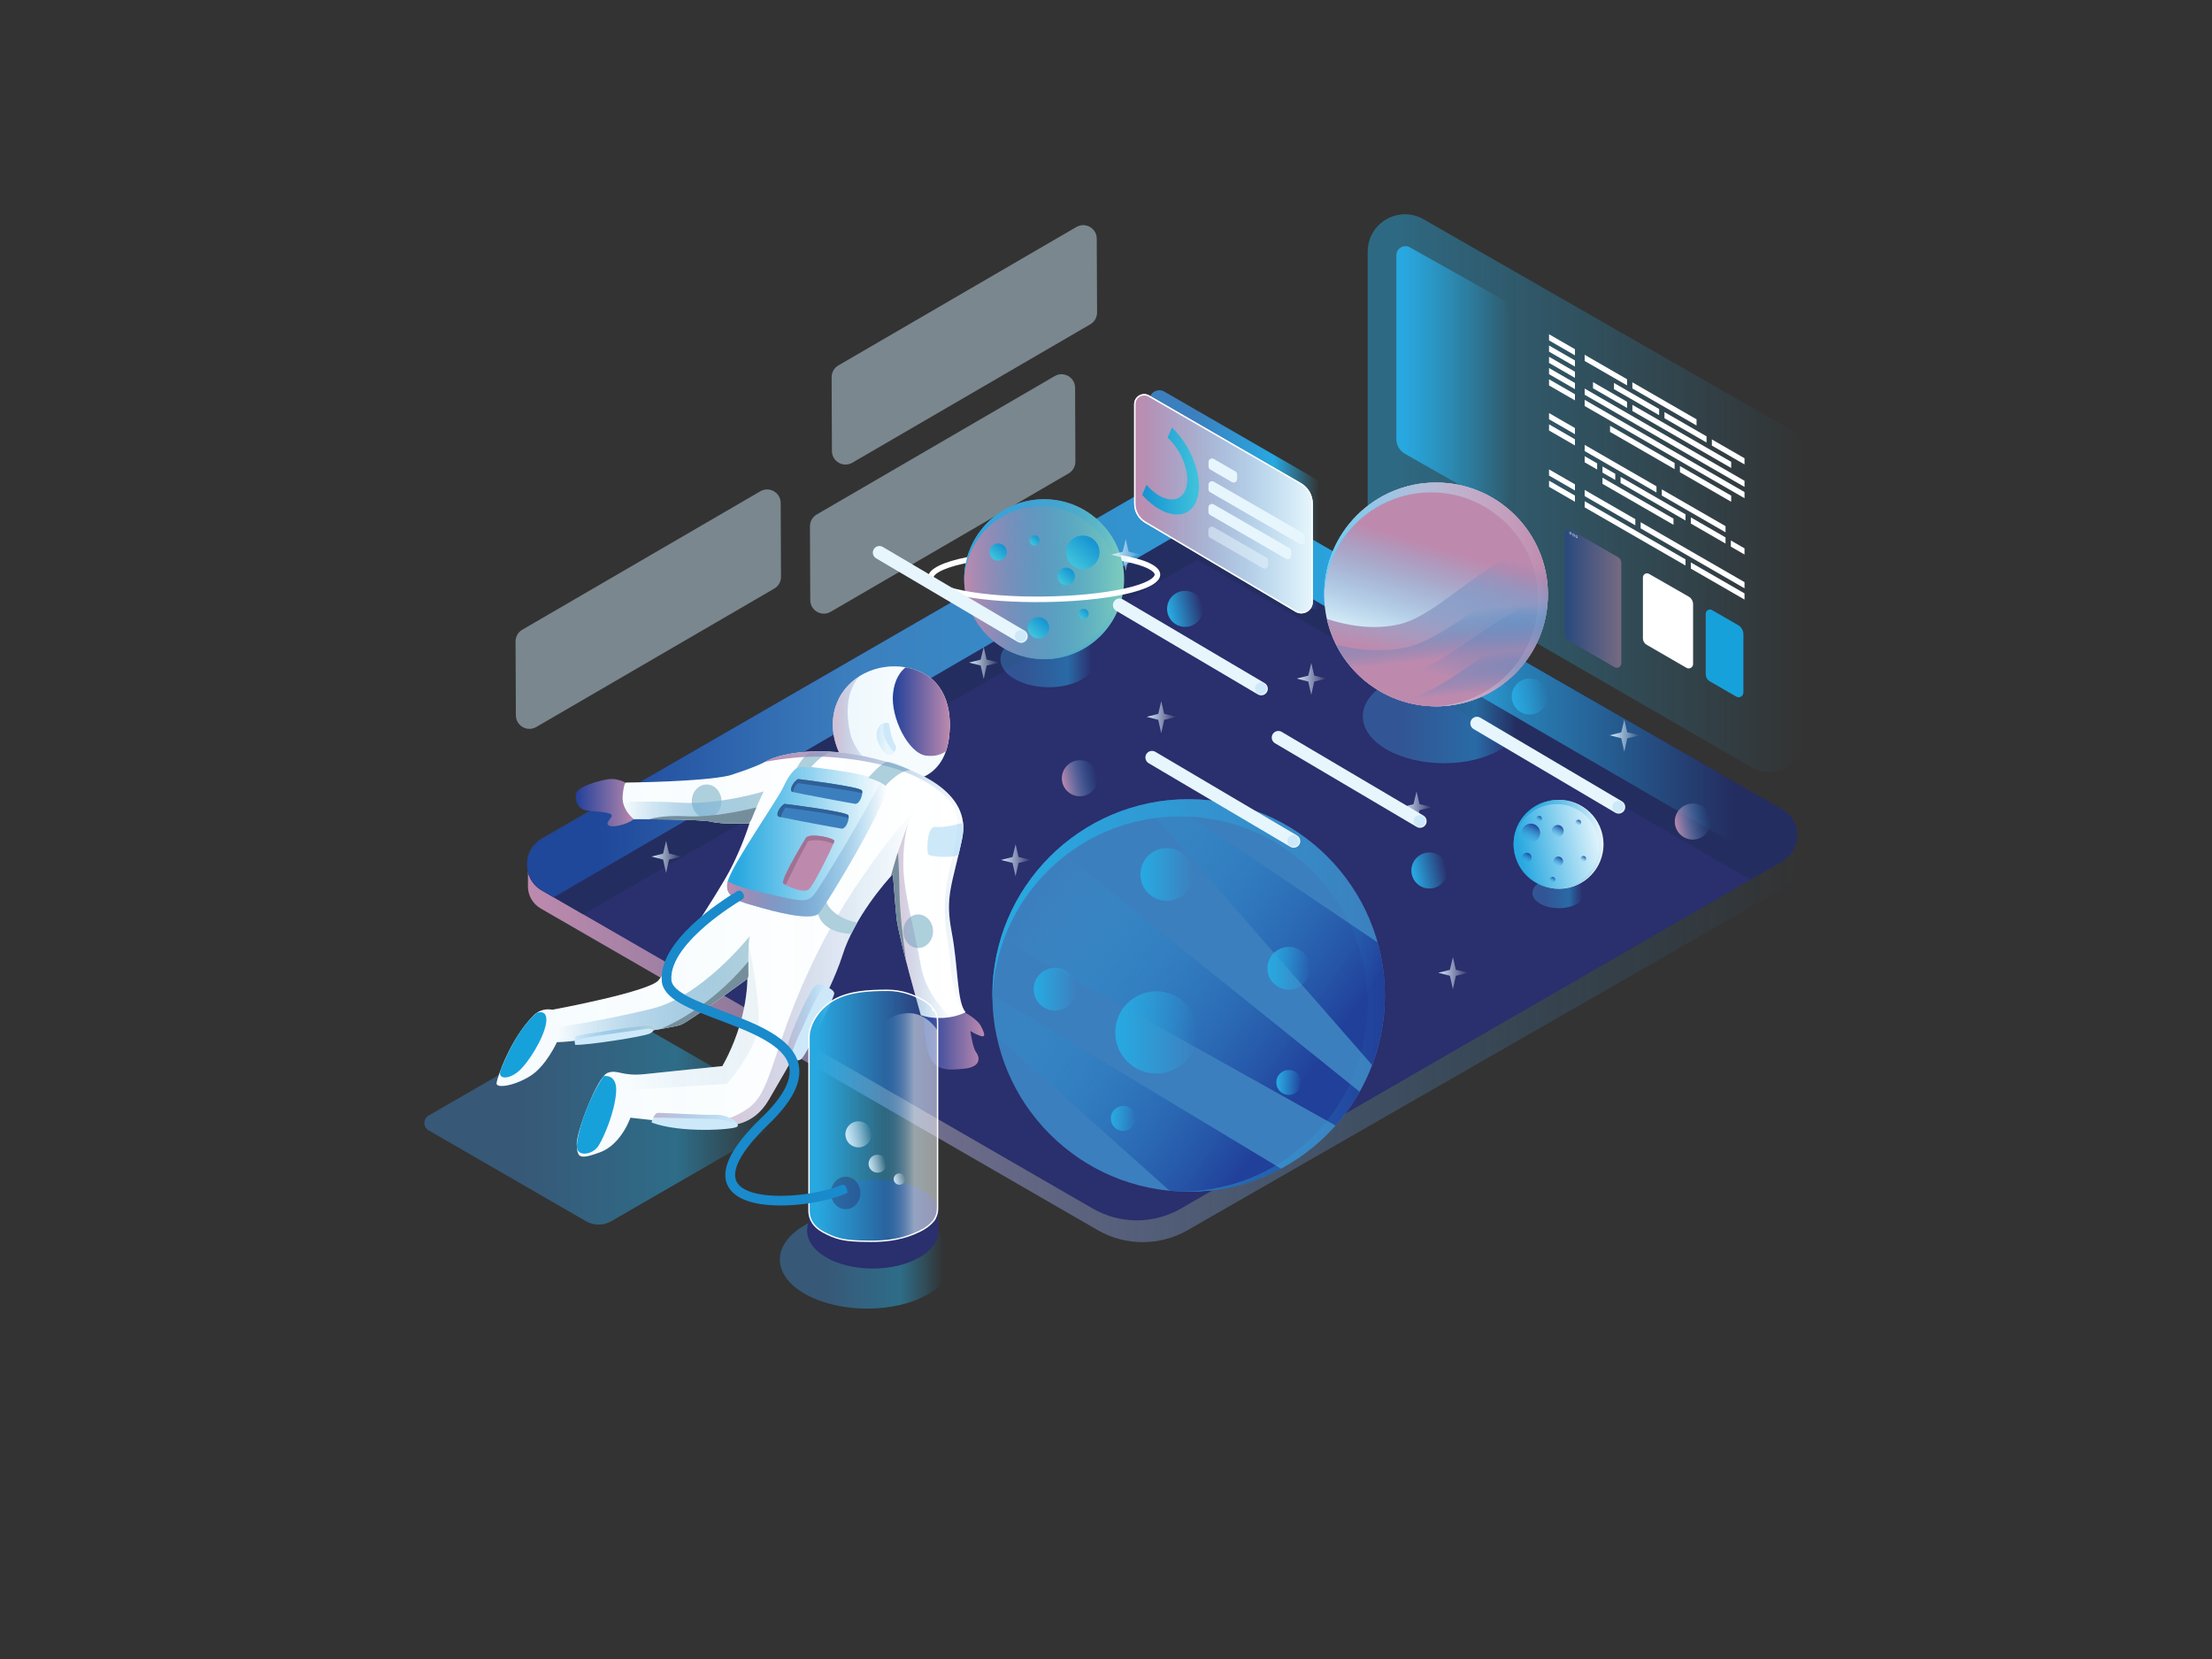 <svg enable-background="new 0 0 1600 1200" viewBox="0 0 1600 1200" xmlns="http://www.w3.org/2000/svg" xmlns:xlink="http://www.w3.org/1999/xlink"><rect x="0" y="0" width="1600" height="1200" fill="#333333" stroke="none"/><linearGradient id="a"><stop offset="0" stop-color="#bd8aae"/><stop offset="1" stop-color="#2484c6" stop-opacity="0"/></linearGradient><linearGradient id="b" gradientUnits="userSpaceOnUse" x1="381.872" x2="1299.912" xlink:href="#a" y1="740.595" y2="740.595"/><linearGradient id="c" gradientUnits="userSpaceOnUse" x1="381.205" x2="1299.987" y1="497.034" y2="497.034"><stop offset=".054" stop-color="#1f479a"/><stop offset=".257" stop-color="#3c7fbe"/><stop offset=".697" stop-color="#28a8e0"/><stop offset=".949" stop-color="#29abe2" stop-opacity="0"/></linearGradient><linearGradient id="d"><stop offset=".257" stop-color="#3c7fbe"/><stop offset=".697" stop-color="#28a8e0"/><stop offset=".949" stop-color="#29abe2" stop-opacity="0"/></linearGradient><linearGradient id="e" gradientUnits="userSpaceOnUse" x1="306.939" x2="569.497" xlink:href="#d" y1="808.976" y2="808.976"/><linearGradient id="f" gradientUnits="userSpaceOnUse" x1="985.773" x2="1102.632" xlink:href="#d" y1="517.948" y2="517.948"/><linearGradient id="g" gradientUnits="userSpaceOnUse" x1="723.662" x2="793.417" xlink:href="#d" y1="476.733" y2="476.733"/><linearGradient id="h" gradientUnits="userSpaceOnUse" x1="1108.447" x2="1146.524" xlink:href="#d" y1="645.797" y2="645.797"/><linearGradient id="i" gradientUnits="userSpaceOnUse" x1="564.086" x2="688.948" xlink:href="#d" y1="911.046" y2="911.046"/><linearGradient id="j"><stop offset=".061" stop-color="#28a8e0"/><stop offset=".998" stop-color="#29abe2" stop-opacity="0"/></linearGradient><linearGradient id="k" gradientUnits="userSpaceOnUse" x1="989.287" x2="1306.907" xlink:href="#j" y1="356.661" y2="356.661"/><linearGradient id="l" gradientUnits="userSpaceOnUse" x1="1010.033" x2="1092.565" xlink:href="#j" y1="271.865" y2="271.865"/><linearGradient id="m"><stop offset="0" stop-color="#21409a"/><stop offset=".998" stop-color="#bd8aae"/></linearGradient><linearGradient id="n" gradientUnits="userSpaceOnUse" x1="1131.809" x2="1172.729" xlink:href="#m" y1="432.904" y2="432.904"/><linearGradient id="o" gradientUnits="userSpaceOnUse" x1="416.41" x2="460.025" xlink:href="#m" y1="580.578" y2="580.578"/><linearGradient id="p" gradientUnits="userSpaceOnUse" x1="668.134" x2="711.896" xlink:href="#m" y1="751.666" y2="751.666"/><linearGradient id="q"><stop offset="0" stop-color="#cde9f9"/><stop offset=".558" stop-color="#e7f6fd"/></linearGradient><linearGradient id="r" gradientUnits="userSpaceOnUse" x1="602.362" x2="687.039" xlink:href="#q" y1="523.235" y2="523.235"/><linearGradient id="s" gradientUnits="userSpaceOnUse" x1="602.362" x2="636.891" xlink:href="#a" y1="524.202" y2="524.202"/><linearGradient id="t" gradientUnits="userSpaceOnUse" x1="359.166" x2="698.462" xlink:href="#j" y1="690.044" y2="690.044"/><linearGradient id="u" gradientUnits="userSpaceOnUse" x1="509.943" x2="663.025" xlink:href="#a" y1="699.863" y2="699.863"/><linearGradient id="v"><stop offset="0" stop-color="#2484c6" stop-opacity="0"/><stop offset=".964" stop-color="#aecfdc"/></linearGradient><linearGradient id="w" gradientUnits="userSpaceOnUse" x1="403.032" x2="542.322" xlink:href="#v" y1="715.472" y2="715.472"/><linearGradient id="x" gradientUnits="userSpaceOnUse" x1="525.937" x2="641.264" xlink:href="#j" y1="608.495" y2="608.495"/><linearGradient id="y" gradientUnits="userSpaceOnUse" x1="450.642" x2="552.362" xlink:href="#v" y1="584.069" y2="584.069"/><linearGradient id="z" gradientUnits="userSpaceOnUse" x1="644.22" x2="687.353" xlink:href="#a" y1="665.435" y2="665.435"/><linearGradient id="A" gradientUnits="userSpaceOnUse" x1="645.778" x2="687.039" xlink:href="#m" y1="514.742" y2="514.742"/><linearGradient id="B" gradientUnits="userSpaceOnUse" x1="634.143" x2="646.662" xlink:href="#q" y1="534.559" y2="534.559"/><linearGradient id="C" gradientUnits="userSpaceOnUse" x1="525.937" x2="641.264" xlink:href="#a" y1="613.878" y2="613.878"/><linearGradient id="D" gradientUnits="userSpaceOnUse" x1="568.906" x2="597.543" xlink:href="#a" y1="739.014" y2="739.014"/><linearGradient id="E" gradientUnits="userSpaceOnUse" x1="472.473" x2="533.643" xlink:href="#a" y1="809.277" y2="809.277"/><linearGradient id="F" gradientUnits="userSpaceOnUse" x1="415.649" x2="472.967" xlink:href="#v" y1="747.482" y2="747.482"/><linearGradient id="G" gradientUnits="userSpaceOnUse" x1="454.583" x2="548.743" xlink:href="#v" y1="735.747" y2="735.747"/><linearGradient id="H" gradientUnits="userSpaceOnUse" x1="553.442" x2="698.462" xlink:href="#a" y1="638.106" y2="638.106"/><linearGradient id="I"><stop offset="0" stop-color="#21409a"/><stop offset=".998" stop-color="#29abe2" stop-opacity="0"/></linearGradient><linearGradient id="J" gradientUnits="userSpaceOnUse" x1="891.521" x2="699.074" xlink:href="#I" y1="857.015" y2="721.007"/><linearGradient id="K" gradientUnits="userSpaceOnUse" x1="941.761" x2="749.313" xlink:href="#I" y1="785.928" y2="649.92"/><linearGradient id="L" gradientUnits="userSpaceOnUse" x1="987.543" x2="795.096" xlink:href="#I" y1="721.148" y2="585.139"/><linearGradient id="M" gradientUnits="userSpaceOnUse" x1="824.901" x2="863.015" xlink:href="#j" y1="632.497" y2="632.497"/><linearGradient id="N" gradientUnits="userSpaceOnUse" x1="806.687" x2="866.205" xlink:href="#j" y1="746.778" y2="746.778"/><linearGradient id="O" gradientUnits="userSpaceOnUse" x1="916.751" x2="947.69" xlink:href="#j" y1="700.37" y2="700.37"/><linearGradient id="P" gradientUnits="userSpaceOnUse" x1="717.814" x2="1001.732" xlink:href="#j" y1="720.023" y2="720.023"/><linearGradient id="Q" gradientUnits="userSpaceOnUse" x1="747.675" x2="778.614" xlink:href="#j" y1="715.497" y2="715.497"/><linearGradient id="R" gradientUnits="userSpaceOnUse" x1="923.179" x2="941.262" xlink:href="#j" y1="782.965" y2="782.965"/><linearGradient id="S" gradientUnits="userSpaceOnUse" x1="803.44" x2="821.524" xlink:href="#j" y1="808.976" y2="808.976"/><linearGradient id="T" gradientTransform="matrix(1 -.014 .014 1 -81 2.251)" gradientUnits="userSpaceOnUse" x1="772.726" x2="888.405" y1="428.016" y2="428.016"><stop offset="0" stop-color="#1592d1"/><stop offset="1" stop-color="#82cdbd"/></linearGradient><linearGradient id="U" gradientTransform="matrix(1 -.014 .014 1 -81 2.251)" gradientUnits="userSpaceOnUse" x1="772.726" x2="888.405" xlink:href="#a" y1="428.016" y2="428.016"/><linearGradient id="V"><stop offset="0" stop-color="#1592d1"/><stop offset="1" stop-color="#40c4dc"/></linearGradient><linearGradient id="W" gradientTransform="matrix(1 -.014 .014 1 -81 2.251)" gradientUnits="userSpaceOnUse" x1="831.036" x2="820.699" xlink:href="#V" y1="457.434" y2="469.081"/><linearGradient id="X" gradientTransform="matrix(1 -.014 .014 1 -81 2.251)" gradientUnits="userSpaceOnUse" x1="866.682" x2="850.54" xlink:href="#V" y1="400.009" y2="418.196"/><linearGradient id="Y" gradientTransform="matrix(1 -.014 .014 1 -81 2.251)" gradientUnits="userSpaceOnUse" x1="850.585" x2="842.195" xlink:href="#V" y1="421.535" y2="430.989"/><linearGradient id="Z" gradientTransform="matrix(1 -.014 .014 1 -81 2.251)" gradientUnits="userSpaceOnUse" x1="801.71" x2="793.319" xlink:href="#V" y1="403.34" y2="412.795"/><linearGradient id="aa" gradientTransform="matrix(1 -.014 .014 1 -81 2.251)" gradientUnits="userSpaceOnUse" x1="861.167" x2="856.262" xlink:href="#V" y1="450.812" y2="456.338"/><linearGradient id="ab" gradientTransform="matrix(1 -.014 .014 1 -81 2.251)" gradientUnits="userSpaceOnUse" x1="826.364" x2="821.46" xlink:href="#V" y1="397.185" y2="402.711"/><linearGradient id="ac" gradientUnits="userSpaceOnUse" x1="697.432" x2="813.107" xlink:href="#j" y1="418.961" y2="418.961"/><linearGradient id="ad" gradientUnits="userSpaceOnUse" x1="1048.32" x2="1024.141" xlink:href="#a" y1="399.164" y2="476.858"/><linearGradient id="ae" gradientUnits="userSpaceOnUse" x1="1032.221" x2="1050.274" xlink:href="#a" y1="477.467" y2="394.938"/><linearGradient id="af" gradientUnits="userSpaceOnUse" x1="1046.317" x2="1042.771" xlink:href="#a" y1="476.084" y2="443.524"/><linearGradient id="ag" gradientUnits="userSpaceOnUse" x1="1045.715" x2="1058.966" xlink:href="#a" y1="489.442" y2="428.866"/><linearGradient id="ah" gradientUnits="userSpaceOnUse" x1="1066.754" x2="1064.175" xlink:href="#a" y1="501.655" y2="474.253"/><linearGradient id="ai" gradientUnits="userSpaceOnUse" x1="957.817" x2="1119.651" y1="429.967" y2="429.967"><stop offset="0" stop-color="#64cdf6"/><stop offset="1" stop-color="#fff" stop-opacity="0"/></linearGradient><linearGradient id="aj"><stop offset="0" stop-color="#cde8f9"/><stop offset="1" stop-color="#fff" stop-opacity="0"/></linearGradient><linearGradient id="ak" gradientUnits="userSpaceOnUse" x1="803.707" x2="825.536" xlink:href="#aj" y1="401.458" y2="401.458"/><linearGradient id="al" gradientUnits="userSpaceOnUse" x1="937.938" x2="959.766" xlink:href="#aj" y1="491.082" y2="491.082"/><linearGradient id="am" gradientUnits="userSpaceOnUse" x1="700.982" x2="722.811" xlink:href="#aj" y1="479.508" y2="479.508"/><linearGradient id="an" gradientUnits="userSpaceOnUse" x1="1040.384" x2="1062.213" xlink:href="#aj" y1="703.893" y2="703.893"/><linearGradient id="ao" gradientUnits="userSpaceOnUse" x1="1164.34" x2="1186.168" xlink:href="#aj" y1="532.103" y2="532.103"/><linearGradient id="ap" gradientUnits="userSpaceOnUse" x1="471.253" x2="493.081" xlink:href="#aj" y1="619.821" y2="619.821"/><linearGradient id="aq" gradientUnits="userSpaceOnUse" x1="724.033" x2="745.861" xlink:href="#aj" y1="622.27" y2="622.27"/><linearGradient id="ar" gradientUnits="userSpaceOnUse" x1="829.409" x2="851.238" xlink:href="#aj" y1="518.746" y2="518.746"/><linearGradient id="as" gradientUnits="userSpaceOnUse" x1="1014.064" x2="1035.893" xlink:href="#aj" y1="584.064" y2="584.064"/><linearGradient id="at" gradientTransform="matrix(.7 -.154 .154 .7 227.315 283.917)" gradientUnits="userSpaceOnUse" x1="1082.945" x2="1172.572" xlink:href="#j" y1="714.441" y2="714.441"/><linearGradient id="au" gradientTransform="matrix(.7 -.154 .154 .7 227.315 283.917)" gradientUnits="userSpaceOnUse" x1="1134.225" x2="1126.216" xlink:href="#I" y1="696.813" y2="705.837"/><linearGradient id="av" gradientTransform="matrix(.7 -.154 .154 .7 227.315 283.917)" gradientUnits="userSpaceOnUse" x1="1109.549" x2="1097.043" xlink:href="#I" y1="690.482" y2="704.573"/><linearGradient id="aw" gradientTransform="matrix(.7 -.154 .154 .7 227.315 283.917)" gradientUnits="userSpaceOnUse" x1="1127.471" x2="1120.97" xlink:href="#I" y1="727.755" y2="735.08"/><linearGradient id="ax" gradientTransform="matrix(.7 -.154 .154 .7 227.315 283.917)" gradientUnits="userSpaceOnUse" x1="1097.21" x2="1090.709" xlink:href="#I" y1="717.226" y2="724.551"/><linearGradient id="ay" gradientTransform="matrix(.7 -.154 .154 .7 227.315 283.917)" gradientUnits="userSpaceOnUse" x1="1151.47" x2="1147.67" xlink:href="#I" y1="732.101" y2="736.383"/><linearGradient id="az" gradientTransform="matrix(.7 -.154 .154 .7 227.315 283.917)" gradientUnits="userSpaceOnUse" x1="1116.523" x2="1112.723" xlink:href="#I" y1="683.046" y2="687.327"/><linearGradient id="aA" gradientTransform="matrix(.7 -.154 .154 .7 227.315 283.917)" gradientUnits="userSpaceOnUse" x1="1116.525" x2="1112.726" xlink:href="#I" y1="746.022" y2="750.304"/><linearGradient id="aB" gradientTransform="matrix(.7 -.154 .154 .7 227.315 283.917)" gradientUnits="userSpaceOnUse" x1="1154.323" x2="1150.523" xlink:href="#I" y1="695.293" y2="699.574"/><linearGradient id="aC" gradientUnits="userSpaceOnUse" x1="1094.836" x2="1159.11" xlink:href="#j" y1="610.389" y2="610.389"/><linearGradient id="aD" gradientUnits="userSpaceOnUse" x1="831.351" x2="960.594" xlink:href="#d" y1="361.625" y2="361.625"/><linearGradient id="aE" gradientUnits="userSpaceOnUse" x1="820.855" x2="949.099" xlink:href="#a" y1="364.373" y2="364.373"/><linearGradient id="aF" gradientUnits="userSpaceOnUse" x1="826.188" x2="867.272" xlink:href="#V" y1="340.689" y2="340.689"/><linearGradient id="aG" gradientUnits="userSpaceOnUse" x1="585.172" x2="678.175" xlink:href="#j" y1="807.102" y2="807.102"/><linearGradient id="aH" gradientTransform="matrix(-1 0 0 1 1828.601 0)" gradientUnits="userSpaceOnUse" x1="1150.823" x2="1189.892" y1="814.494" y2="814.494"><stop offset=".425" stop-color="#fff"/><stop offset="1" stop-color="#2484c6" stop-opacity="0"/></linearGradient><linearGradient id="aI" gradientTransform="matrix(.205 -.045 .045 .205 739.728 510.377)" gradientUnits="userSpaceOnUse" x1="-912.813" x2="-823.186" xlink:href="#aj" y1="1318.964" y2="1318.964"/><linearGradient id="aJ" gradientTransform="matrix(.142 -.031 .031 .142 723.587 607.857)" gradientUnits="userSpaceOnUse" x1="-989.331" x2="-899.703" xlink:href="#aj" y1="1444.058" y2="1444.058"/><linearGradient id="aK" gradientTransform="matrix(.09 -.02 .02 .09 716.931 692.26)" gradientUnits="userSpaceOnUse" x1="-1125.023" x2="-1035.396" xlink:href="#aj" y1="1551.431" y2="1551.431"/><linearGradient id="aL" gradientTransform="matrix(.284 -.062 .062 .284 765.723 397.128)" gradientUnits="userSpaceOnUse" x1="684.501" x2="774.129" xlink:href="#j" y1="979.002" y2="979.002"/><linearGradient id="aM" gradientTransform="matrix(.284 -.062 .062 .284 765.723 397.128)" gradientUnits="userSpaceOnUse" x1="1021.111" x2="1110.739" xlink:href="#j" y1="609.816" y2="609.816"/><linearGradient id="aN" gradientTransform="matrix(.284 -.062 .062 .284 765.723 397.128)" gradientUnits="userSpaceOnUse" x1="230.562" x2="320.189" xlink:href="#j" y1="212.876" y2="212.876"/><linearGradient id="aO" gradientTransform="matrix(.284 -.062 .062 .284 765.723 397.128)" gradientUnits="userSpaceOnUse" x1="-115.495" x2="-25.868" xlink:href="#a" y1="568.327" y2="568.327"/><linearGradient id="aP" gradientTransform="matrix(.284 -.062 .062 .284 765.723 397.128)" gradientUnits="userSpaceOnUse" x1="1350.661" x2="1440.289" xlink:href="#a" y1="1000.721" y2="1000.721"/><path d="m1299.912 602.502v21.45c0 7.949-4.251 15.29-11.145 19.246l-429.701 246.61c-20.196 11.591-45.034 11.557-65.198-.088l-402.777-232.604c-5.705-3.295-9.219-9.382-9.219-15.97v-21.134c1.34-5.34 4.73-10.24 10.16-13.38l41.44-23.92 78.09 1.78 727.1 16.61z" fill="url(#b)"/><path d="m1289.162 623.022-6.37 3.68-16.62 9.6-411.98 237.88c-19.73 11.39-44.03 11.39-63.75 0l-368.68-212.87-21.26-12.28-8.48-4.9c-14.43-8.33-14.43-29.16.01-37.5l442.05-255.2c14.75-8.51 32.92-8.53 47.69-.04l407.36 234.11c14.46 8.32 14.48 29.18.03 37.52z" fill="#2a2f6d"/><path d="m1289.162 623.022-6.37 3.68-16.62 9.6-400.17-231.5-444.24 256.51-21.26-12.28-8.48-4.9c-14.43-8.33-14.43-29.16.01-37.5l442.05-255.2c14.75-8.51 32.92-8.53 47.69-.04l407.36 234.11c14.46 8.32 14.48 29.18.03 37.52z" fill="#242d60"/><path d="m1299.912 606.092c-.55 6.66-4.13 13.11-10.75 16.93l-6.37 3.68-44.13-25.6-367.69-213.27c-6.5-3.76-14.52-3.76-21.01.01l-338.4 196.65-111.06 64.54-8.48-4.9c-5.42-3.13-8.81-8.02-10.15-13.36-.89-3.53-.89-7.24 0-10.76 1.34-5.34 4.73-10.24 10.16-13.38l41.44-23.92 400.61-231.28c14.75-8.51 32.92-8.53 47.69-.04l407.36 234.11c6.65 3.82 10.25 10.31 10.78 17 .1 1.19.1 2.4 0 3.59z" fill="url(#c)"/><path d="m423.886 883.362-113.853-65.739c-4.124-2.381-4.124-8.335 0-10.716l126.325-72.928c4.215-2.433 9.407-2.438 13.626-.013l116.409 66.902c4.134 2.376 4.14 8.338.011 10.722l-124.301 71.771c-5.637 3.255-12.581 3.255-18.217.001z" fill="url(#e)" opacity=".49"/><path d="m1002.878 542.025c-23.136-13.385-22.754-35.123.849-48.306 23.602-13.183 60.83-13.183 82.727 0s21.516 34.92-.849 48.306c-22.364 13.386-59.591 13.386-82.727 0z" fill="url(#f)" opacity=".49"/><path d="m733.872 491.105c-13.81-7.99-13.582-20.965.507-28.835 14.089-7.869 36.31-7.869 49.381 0s12.843 20.845-.507 28.835c-13.349 7.99-35.571 7.99-49.381 0z" fill="url(#g)" opacity=".49"/><path d="m1114.021 653.642c-7.538-4.361-7.414-11.444.277-15.74 7.691-4.295 19.821-4.295 26.956 0s7.011 11.378-.277 15.74c-7.288 4.361-19.418 4.361-26.956 0z" fill="url(#h)" opacity=".49"/><path d="m560.042 425.755-172.158 100.121c-6.525 3.795-14.712-.891-14.745-8.44l-.23-53.421c-.015-3.509 1.845-6.76 4.879-8.524l172.159-100.121c6.525-3.795 14.712.891 14.745 8.44l.23 53.421c.014 3.509-1.846 6.759-4.88 8.524z" fill="#cde9f9" opacity=".46"/><path d="m772.988 342.415-172.158 100.121c-6.525 3.795-14.712-.892-14.745-8.44l-.23-53.421c-.015-3.509 1.845-6.76 4.879-8.524l172.158-100.121c6.525-3.795 14.712.891 14.745 8.44l.23 53.421c.015 3.509-1.845 6.76-4.879 8.524z" fill="#cde9f9" opacity=".46"/><path d="m788.66 234.582-172.158 100.122c-6.525 3.795-14.712-.891-14.745-8.44l-.23-53.421c-.015-3.509 1.845-6.76 4.879-8.524l172.158-100.121c6.525-3.795 14.712.891 14.745 8.44l.23 53.421c.015 3.509-1.846 6.759-4.879 8.523z" fill="#cde9f9" opacity=".46"/><path d="m582.981 936.339c-24.984-13.751-25.223-36.39-.531-50.309s64.471-14.036 88.397-.259 24.165 36.416.531 50.309c-23.635 13.894-63.413 14.01-88.397.259z" fill="url(#i)" opacity=".49"/><path d="m989.286 181.981v197.055c0 9.634 5.138 18.536 13.481 23.354l263.681 152.303c17.98 10.385 40.459-2.59 40.459-23.354v-198.161c0-9.664-5.171-18.589-13.554-23.396l-263.681-151.197c-17.98-10.31-40.386 2.67-40.386 23.396z" fill="url(#k)" opacity=".46"/><g fill="#fff"><path d="m1120.468 241.769v4.459l18.734 10.806v-4.46z"/><path d="m1120.468 249.915v4.46l18.734 10.805v-4.459z"/><path d="m1120.468 258.061v4.46l18.734 10.806v-4.46z"/><path d="m1261.846 352.214v-4.459l-115.617-66.688v4.46z"/><path d="m1120.468 266.208v4.459l18.734 10.806v-4.46z"/><path d="m1120.468 274.355v4.459l18.734 10.805v-4.46z"/><path d="m1261.846 360.36v-4.459l-115.617-66.687v4.459z"/><path d="m1120.468 298.794v4.459l18.734 10.805v-4.459z"/><path d="m1120.468 306.94v4.46l18.734 10.804v-4.459z"/><path d="m1120.468 339.525v4.46l18.734 10.805v-4.46z"/><path d="m1120.468 347.672v4.459l18.734 10.805v-4.459z"/><path d="m1219.169 404.603-72.94-42.072v4.46l72.94 42.071z"/><path d="m1223.013 406.82v4.46l38.833 22.398v-4.459z"/><path d="m1182.875 375.522-36.646-21.138v4.46l36.646 21.138z"/><path d="m1186.72 377.739v4.46l75.126 43.332v-4.459z"/><path d="m1251.963 390.932v4.46l9.883 5.7v-4.459z"/><path d="m1198.179 351.764-51.95-29.965v4.459l51.95 29.966z"/><path d="m1176.893 274.315-30.664-17.687v4.46l30.664 17.686z"/><path d="m1227.155 303.306-46.418-26.774v4.46l46.418 26.774z"/><path d="m1200.102 295.848-32.681-18.851v4.46l32.681 18.851z"/><path d="m1234.391 315.626-30.445-17.561v4.46l30.445 17.56z"/><path d="m1238.236 317.843v4.46l23.61 13.618v-4.459z"/><path d="m1152.269 276.405v4.459l24.624 14.202v-4.459z"/><path d="m1252.213 334.052-71.476-41.227v4.46l71.476 41.226z"/><path d="m1211.291 334.888-46.71-26.943v4.459l46.71 26.943z"/><path d="m1252.213 358.491-37.078-21.386v4.46l37.078 21.386z"/><path d="m1248.119 380.568-46.095-26.587v4.46l46.095 26.587z"/><path d="m1223.013 374.234v4.46l25.106 14.48v-4.459z"/><path d="m1155.27 335.16-9.041-5.215v4.46l9.041 5.215z"/><path d="m1172.204 344.927v4.46l46.965 27.089v-4.459z"/><path d="m1168.36 342.71-9.246-5.332v4.459l9.246 5.333z"/><path d="m1210.48 375.152-51.366-29.628v4.46l51.366 29.627z"/></g><path d="m1010.033 184.589v133.076c0 4.361 2.342 8.387 6.134 10.542l64.016 36.381c5.525 3.14 12.382-.85 12.382-7.205v-130.14c0-4.599-2.482-8.84-6.491-11.093l-66.31-37.256c-4.354-2.446-9.731.701-9.731 5.695z" fill="url(#l)"/><path d="m1135.87 383.125 34.585 19.97c1.407.813 2.274 2.314 2.274 3.939v72.771c0 2.494-2.7 4.053-4.86 2.806l-33.922-19.586c-1.324-.764-2.139-2.177-2.139-3.705v-73.85c0-2.084 2.257-3.387 4.062-2.345z" fill="url(#n)" opacity=".5"/><path d="m1135.984 384.908c-.38-.217-.691-.04-.691.394s.311.971.691 1.193.691.045.691-.394c.001-.439-.31-.976-.691-1.193z" fill="none" stroke="#fff" stroke-miterlimit="10" stroke-width=".25"/><path d="m1138.201 386.212c-.38-.217-.691-.04-.691.394s.311.971.691 1.193.691.045.691-.394-.311-.976-.691-1.193z" fill="none" stroke="#fff" stroke-miterlimit="10" stroke-width=".25"/><path d="m1140.382 387.406c-.38-.217-.691-.04-.691.394s.311.971.691 1.193.691.045.691-.394-.311-.976-.691-1.193z" fill="none" stroke="#fff" stroke-miterlimit="10" stroke-width=".25"/><path d="m1188.359 417.689v44.058c0 1.901 1.013 3.658 2.658 4.611l28.853 16.706c2.126 1.231 4.787-.303 4.787-2.76v-43.254c0-2.278-1.219-4.382-3.196-5.514l-28.663-16.42c-1.977-1.132-4.439.295-4.439 2.573z" fill="#fff"/><path d="m1233.794 443.965v43.667c0 2.153 1.148 4.142 3.013 5.218l19.097 11.027c2.289 1.322 5.151-.33 5.151-2.974v-42.07c0-2.754-1.469-5.298-3.854-6.675l-18.798-10.854c-2.048-1.182-4.609.296-4.609 2.661z" fill="#17a1db"/><path d="m454.958 567.631s-7.088-5.357-15.638-3.909c-8.55 1.447-20.24 5.497-22.179 9.317-1.939 3.819-.247 12.511 7.844 13.326s15.638 1.14 17.267 2.932-5.739 6.168-1.566 7.971 17.856-2.595 19.159-6.668-4.887-22.969-4.887-22.969z" fill="url(#o)"/><path d="m692.949 729.712s13.277 6.048 16.615 12.543c3.339 6.495 3.163 8.381-.977 6.842s-6.679-3.384-6.679-3.384 1.623 12.094 4.072 15.275 4.561 10.751-8.796 12.054-23.457 1.955-26.878-15.964-1.779-26.605-1.779-26.605z" fill="url(#p)"/><path d="m686.372 533.991c-.475 3.532-1.23 6.67-2.214 9.455-5.255 14.991-16.889 19.894-24.552 20.94-9.077 1.248-50.096-15.36-50.096-15.36s-12.698-18.849-4.244-40.351c7.724-19.64 29.49-29.446 49.789-25.966 1.916.316 3.822.764 5.703 1.336 21.757 6.58 28.611 27.45 25.614 49.946z" fill="#fff"/><path d="m686.372 533.991c-.475 3.532-1.23 6.67-2.214 9.455-5.255 14.991-16.889 19.894-24.552 20.94-3.787.518-13.111-2.065-22.715-5.255-13.427-4.455-27.381-10.105-27.381-10.105s-12.698-18.849-4.244-40.351c3.278-8.322 9.068-14.886 16.213-19.402 9.701-6.16 21.88-8.568 33.576-6.564 1.916.316 3.822.764 5.703 1.336 21.757 6.58 28.611 27.45 25.614 49.946z" fill="url(#r)" opacity=".38"/><path d="m636.891 559.131c-13.427-4.455-27.381-10.105-27.381-10.105s-12.698-18.849-4.244-40.351c3.278-8.322 9.068-14.886 16.213-19.402-8.067 9.728-10.255 22.979-6.722 40.096 2.6 12.618 12.916 22.873 22.134 29.762z" fill="url(#s)" opacity=".52"/><path d="m698.463 732.097s-6 3.54-15.78 4.16c-9.77.62-16.61-1.98-16.61-1.98s-16.29-57.02-17.59-70.37c-1.31-13.36-2.61-31.66-2.61-31.66s-.27.28-.76.82c-4.44 4.85-27.15 30.55-35.73 57.88-9.53 30.35-41.58 84.35-53.21 104.4-11.62 20.05-29.21 19.07-38.99 19.07-1.52 0-4.05-.14-7.24-.39-17.3-1.32-53.94-5.58-53.94-5.58s-6.6 19.43-22.07 25.08c-15.46 5.65-16.16 3.45-16.77-5.43-.61-8.87 14.99-49.52 22.48-52.12 7.5-2.61 9.8 2.81 27.22.91 17.42-1.89 55.59-5.72 55.59-5.72s7.57-12.48 12.88-30.39c4.47-15.06 5.18-28.05 5.29-31.8.02-.71.02-1.09.02-1.09s-41.05 30.3-47.89 33.23c-6.81 2.92-75.27 12.61-89.72 12.7h-.2s-7.82 17.27-19.22 24.44c-11.41 7.17-24.76 9.26-24.44 5.28.33-3.98 10.1-32.32 26.72-48.94 0 0 4.88-5.86 13.68-4.23 0 0 69.67-12.88 76.7-21.27 7.03-8.38 42-61.48 51.23-78.75s14.67-34.94 14.67-34.94-.13.01-.38.02c-2.78.12-20.27.8-26.89-1.01-7.19-1.97-56.36-1.86-56.36-1.86s-6.4-4.72-7.9-12.32c-.3-1.47-.41-3.05-.25-4.73.98-10.32 2.61-9.46 2.61-9.46s55.17-.53 74.5-5.09c0 0 19.07-5.92 26.67-10.31 7.61-4.39 33.77-11.67 71.59-3.51 37.81 8.17 77.4 25.79 70.19 59.45-7.2 33.66-12.55 41.61-7.62 67.31 4.93 25.69 3.75 51.25 10.13 58.2z" fill="#fff"/><path d="m698.462 732.102s-.45.27-1.31.66c-1.73.81-5.12 2.16-9.8 2.96-1.44.24-3 .43-4.67.54-9.77.62-16.61-1.98-16.61-1.98s-5.73-20.07-10.67-39.19c0-.01 0-.03-.01-.04-3.38-13.08-6.38-25.71-6.91-31.14-1.31-13.36-2.61-31.66-2.61-31.66s-.27.28-.76.82c-.21.23-.45.5-.74.82v.01c-.45.5-.99 1.1-1.61 1.8-7.35 8.43-25.83 31.21-33.38 55.25-9.53 30.35-41.58 84.35-53.21 104.4-11.62 20.05-29.21 19.07-38.99 19.07-1.52 0-4.05-.14-7.24-.39-17.3-1.32-53.94-5.58-53.94-5.58s-6.6 19.43-22.07 25.08c-15.46 5.65-16.16 3.45-16.77-5.43-.61-8.87 14.99-49.52 22.48-52.12 5.22-1.82 7.92.25 14.94 1.04 3.07.35 6.98.45 12.28-.13 17.42-1.89 55.59-5.72 55.59-5.72s7.57-12.48 12.88-30.39c4.47-15.06 5.18-28.05 5.29-31.8.02-.71.02-1.09.02-1.09s-.29.22-.83.61c-5.85 4.3-40.8 29.94-47.06 32.62-6.81 2.92-75.27 12.61-89.72 12.7h-.2s-7.82 17.27-19.22 24.44c-11.41 7.17-24.76 9.26-24.44 5.28.33-3.98 10.1-32.32 26.72-48.94 0 0 4.88-5.86 13.68-4.23 0 0 69.67-12.88 76.7-21.27 7.03-8.38 42-61.48 51.23-78.75s14.67-34.94 14.67-34.94-.13.01-.38.02c-2.78.12-20.27.8-26.89-1.01-7.19-1.97-56.36-1.86-56.36-1.86s-6.4-4.72-7.9-12.32c-.3-1.47-.41-3.05-.25-4.73.98-10.32 2.61-9.46 2.61-9.46s55.17-.53 74.5-5.09c0 0 17.92-5.56 25.94-9.9.25-.14.5-.28.73-.41 7.61-4.39 33.77-11.67 71.59-3.51 37.81 8.17 77.4 25.79 70.19 59.45-7.2 33.66-12.55 41.61-7.62 67.31 4.93 25.69 3.75 51.25 10.13 58.2z" fill="url(#t)" opacity=".04"/><path d="m436.69 778.381s10.174-2.081 8.927 12.254-8.546 31.415-12.618 38.01c-4.072 6.594-15.261 8.423-15.71 1.089-.448-7.334 6.671-32.819 19.401-51.353z" fill="#17a1db"/><path d="m661.183 588.317c-8.14 11-13.47 32.17-16.07 44.75-4.44 4.85-27.15 30.55-35.73 57.88-9.53 30.35-41.58 84.35-53.21 104.4-11.62 20.05-29.21 19.07-38.99 19.07-1.52 0-4.05-.14-7.24-.39 10.65-2.34 23.11-6.25 31.68-12.64 17.91-13.36 16.61-45.29 49.19-111.35s82.43-118.01 70.37-101.72z" fill="url(#u)" opacity=".52"/><path d="m388.097 732.697s8.544-3.474 6.915 7.277-12.706 28.67-19.873 34.86-16.117 6.352-12.783-1.55c3.335-7.901 11.766-28.459 25.741-40.587z" fill="#17a1db"/><path d="m603.413 718.857c-.65 4.12-20.47 44.98-24.03 47.36-1.84 1.22-4.93 1.12-7.27-.31-2.2-1.34-3.76-3.85-3.02-7.53 1.39-6.94 11.11-31.28 19.24-43.88 1.3-2.01 3.79-2.87 6.04-2.09 1 .34 2.09.76 3.17 1.23 3.18 1.37 6.18 3.22 5.87 5.22z" fill="#cde9f9"/><path d="m541.272 702.482c-.01 2 .46 3.27-.63 5.41 0 0-41.05 30.3-47.89 33.23-1.71.73-7.3 1.89-14.95 3.22-22.82 3.96-63.95 9.41-74.77 9.48.4-6.16.45-10.75.45-10.75s31.28-4.56 67.77-13.36c36.48-8.79 71.07-52.59 71.07-52.59-.91 3.18-1.02 11.48-1.04 18.36-.01 2.68 0 5.14-.01 7z" fill="url(#w)"/><path d="m533.013 815.087c-3.12 2.1-41.24 4.73-61.76-3.18 0 0 .41-1.72 1.22-3.45.79-1.7 1.96-3.4 3.5-3.49 3.09-.16 30.62 1.67 41.21 1.41 8.72-.22 15.94 4.4 16.46 7.22.12.6-.08 1.12-.63 1.49z" fill="#cde9f9"/><path d="m472.843 744.997c-.29.87-1.15 1.79-2.9 2.63-4.72 2.28-46.1 8.6-53.92 8.13 0 0-.26-1.03-.34-2.28-.13-1.68.06-3.75 1.59-4.22 2.66-.81 52.27-8.64 53.92-7.69 1.05.6 2.15 1.95 1.65 3.43z" fill="#cde9f9"/><path d="m592.446 660.556c-5.32 6.28-34.42-1.76-44.63-4.8-9.79-2.92-24.78-5.55-21.39-18.29.15-.54.32-1.11.54-1.69 5.21-14.19 35.75-57.73 39.92-67.03 4.17-9.31 9.8-14.99 13.38-14.63 0 0 43.49 4.06 57.01 10.75 1.88.93 3.18 1.91 3.71 2.93 4.33 8.41-43.23 86.48-48.54 92.76z" fill="url(#x)"/><path d="m623.663 573.696c-.22 3.28-2.46 8.08-5.14 7.73-3.17-.43-40.29-7.38-44.95-8.54-.13-.04-.24-.07-.32-.09-2.82-.84.31-7.24 4-9.3 0 0 45.39 5.55 46.26 8.37.15.5.2 1.13.15 1.83z" fill="#3c7fbe"/><path d="m613.813 591.836c-.29 3.28-2.5 7.88-5.12 7.53-2.98-.4-36.06-6.59-43.81-8.28-.72-.16-1.22-.28-1.46-.35-2.83-.84.31-7.24 4-9.29 0 0 45.39 5.54 46.26 8.36.17.55.21 1.25.13 2.03z" fill="#3c7fbe"/><path d="m603.533 608.356c-.03.25-.29.94-.72 1.96-3 7.13-14.52 30.35-17.79 33.01-3.21 2.61-12.42-.87-16.73-3.18-.71-.37-1.28-.72-1.68-1-2.83-2 16.5-33.4 16.5-33.4 3.91-3.47 20.67.6 20.42 2.61z" fill="#bd8aae"/><path d="m696.611 595.169s-13.187 3.9-19.789 2.923-6.679 18.57-5.376 20.036 17.739 2.932 21.901 0c0 0 4.577-16.79 3.264-22.959z" fill="#cde9f9"/><path d="m640.333 568.554s9.805-11.528 18.179-11.52c0 0-12.914-6.267-16.931-5.899s-13.599 11.445-13.599 11.445 11.374 3.476 12.351 5.974z" fill="#aecfdc"/><path d="m586.014 555.545s9.193-10.806 15.385-11.822c0 0-9.888-.089-14.311 0s-11.219 12.434-11.219 12.434 1.273-2.598 10.145-.612z" fill="#aecfdc"/><ellipse cx="511.123" cy="579.578" fill="#aecfdc" rx="10.751" ry="12.136"/><path d="m597.739 652.514s3.085 10.554 22.23 14.925l-4.284 8.03s-19.671.2-23.901-14.154z" fill="#aecfdc"/><path d="m552.362 572.482c-.12.27-2.83 6.06-5.25 11.56-1.32 2.99-2.55 5.9-3.24 7.8-.42 1.15-1.16 2.38-2.08 3.59-2.78.12-20.27.8-26.89-1.01-5.03-1.38-30.58-1.74-45.49-1.83-6.42-.04-10.87-.03-10.87-.03s-6.4-4.72-7.9-12.32c7.25-.39 21.93-.84 41.46.34 28.03 1.69 59.58-7.9 60.26-8.1z" fill="url(#y)"/><ellipse cx="664.138" cy="673.594" fill="#aecfdc" rx="10.751" ry="12.136"/><path d="m687.353 735.717c-1.44.24-3 .43-4.67.54-9.77.62-16.61-1.98-16.61-1.98s-16.29-57.02-17.59-70.37c-1.31-13.36-2.61-31.66-2.61-31.66s-.27.28-.76.82c-.53.59.127-.168-.893.992 6.08-22.3 12.493-38.072 13.173-39.542-.44 1.06-3.93 10.09-4.01 29.81-.09 21.03 7.8 46.09 12.69 74.11 2.87 16.42 13.21 29.38 21.28 37.28z" fill="url(#z)" opacity=".52"/><path d="m686.372 533.991c-.475 3.532-1.23 6.67-2.214 9.455-2.663 1.951-7.311 4.033-14.429 3.102-12.416-1.617-25.527-27.118-23.796-44.736 1.055-10.712 5.668-16.344 9.121-19.104 1.916.316 3.822.764 5.703 1.336 21.758 6.581 28.612 27.451 25.615 49.947z" fill="url(#A)"/><path d="m646.662 543.984c-1.52 1.591-3.822 2.452-4.938 1.74-2.153-1.371-6.45-6.459-7.434-12.381-.738-4.429 1.388-8.981 4.868-10.202 1.169-.413 2.487-.448 3.902.026 0 0 1.362 11.019 4.332 15.246 1.431 2.021.676 4.104-.73 5.571z" fill="#cde9f9"/><path d="m646.662 543.984c-1.52 1.591-3.822 2.452-4.938 1.74-2.153-1.371-6.45-6.459-7.434-12.381-.738-4.429 1.388-8.981 4.868-10.202-.404 2.285-.554 5.035.026 7.953.984 4.885 4.842 9.911 7.478 12.89z" fill="url(#B)"/><path d="m623.663 573.696c-11.17-2.58-46.52-7.23-46.52-7.23-2.19 1.8-3.17 4.77-3.57 6.42-.13-.04-.24-.07-.32-.09-2.82-.84.31-7.24 4-9.3 0 0 45.39 5.55 46.26 8.37.15.5.2 1.13.15 1.83z" fill="#306097"/><path d="m613.813 591.836c-9.78-3.2-45.9-7.7-45.9-7.7s-.22 1.12-1.58 2.96c-.86 1.16-1.27 2.87-1.45 3.99-.72-.16-1.22-.28-1.46-.35-2.83-.84.31-7.24 4-9.29 0 0 45.39 5.54 46.26 8.36.17.55.21 1.25.13 2.03z" fill="#306097"/><path d="m603.533 608.356c-.03.25-.29.94-.72 1.96-11.36-4.44-18.39-1.83-18.39-1.83s-.76 1.63-4.13 7.72c-2.77 5-9.64 19.08-12 23.94-.71-.37-1.28-.72-1.68-1-2.83-2 16.5-33.4 16.5-33.4 3.91-3.47 20.67.6 20.42 2.61z" fill="#a17194"/><path d="m592.446 660.556c-5.32 6.28-34.42-1.76-44.63-4.8-9.79-2.92-24.78-5.55-21.39-18.29 3.83 2.17 10.48 4.77 21.98 7.38 28.42 6.44 34.5 9.08 40.15 2.55 4.72-5.46 38.02-60.83 48.72-82.53 1.88.93 3.18 1.91 3.71 2.93 4.33 8.41-43.23 86.48-48.54 92.76z" fill="url(#C)"/><path d="m597.543 713.637c-.81.38-1.72.96-2.66 1.83-3.09 2.86-9.93 17.83-18.25 36.2-3.4 7.5-4.46 11.79-4.52 14.24-2.2-1.34-3.76-3.85-3.02-7.53 1.39-6.94 11.11-31.28 19.24-43.88 1.3-2.01 3.79-2.87 6.04-2.09 1 .34 2.09.76 3.17 1.23z" fill="url(#D)" opacity=".52"/><path d="m533.643 813.597c-3.74-1.77-10.14-4.13-17.92-4.23-11.37-.14-37.16-1.09-43.25-.91.79-1.7 1.96-3.4 3.5-3.49 3.09-.16 30.62 1.67 41.21 1.41 8.72-.22 15.94 4.4 16.46 7.22z" fill="url(#E)" opacity=".52"/><path d="m472.843 744.997c-1.08-.42-2.93-1.06-4.04-.95-1.63.16-35.51 4.89-44.79 6.52-4.21.73-6.78 1.87-8.33 2.91-.13-1.68.06-3.75 1.59-4.22 2.66-.81 52.27-8.64 53.92-7.69 1.05.6 2.15 1.95 1.65 3.43z" fill="url(#F)"/><path d="m548.463 742.417c-1.96 17.92-22.53 41.54-22.53 41.54l-69.31 4.4-.04-4.4c.25-3.26-.71-5.46-2-6.94 3.07.35 6.98.45 12.28-.13 17.42-1.89 55.59-5.72 55.59-5.72s7.57-12.48 12.88-30.39c4.47-15.06 5.18-28.05 5.29-31.8.02-.71.02-1.09.02-1.09s-.29.22-.83.61c1.43-12.8 1.75-25.36 1.75-25.36s8.85 41.36 6.9 59.28z" fill="url(#G)" opacity=".2"/><path d="m547.112 584.042c-1.32 2.99-2.55 5.9-3.24 7.8-.42 1.15-1.16 2.38-2.08 3.59-2.78.12-20.27.8-26.89-1.01-5.03-1.38-30.58-1.74-45.49-1.83 5.04-1.44 13.51-2.83 26.67-2.18 18.61.92 41.03-3.91 51.03-6.37z" fill="#758e9b"/><path d="m655.392 695.052c-3.38-13.08-6.38-25.71-6.91-31.14-1.31-13.36-2.61-31.66-2.61-31.66s-.27.28-.76.82c-.21.23-.45.5-.74.82 2.44-8.69 5.06-17.35 5.06-17.35s.75 5.55 1.22 30.31c.27 13.77 2.67 33.44 4.74 48.2z" fill="#758e9b"/><path d="m540.642 707.892s-41.05 30.3-47.89 33.23c-1.71.73-7.3 1.89-14.95 3.22 30.95-13.46 52.81-36.01 63.48-48.86-.01 2.68 0 5.14-.01 7-.01 2 .46 3.27-.63 5.41z" fill="#758e9b"/><path d="m698.462 732.102s-.45.27-1.31.66c-5.86-6.94-9.34-27.01-9.8-37.28-.62-13.93-8.5-34.94 0-68.5s7.14-42.68-7.52-54.5-38.25-21.35-76.3-24.67c-17.49-1.53-35.61.55-50.09 3.25.25-.14.5-.28.73-.41 7.61-4.39 33.77-11.67 71.59-3.51 37.81 8.17 77.4 25.79 70.19 59.45-7.2 33.66-12.55 41.61-7.62 67.31 4.93 25.69 3.75 51.25 10.13 58.2z" fill="url(#H)"/><circle cx="859.773" cy="720.023" fill="#3c7fbe" r="141.959"/><path d="m717.82 719.542c0 .161-.006.32-.006.481 0 10.096 1.062 19.944 3.066 29.444l125.126 111.849c4.531.436 9.122.667 13.767.667 24.146 0 46.88-6.036 66.788-16.67z" fill="url(#J)"/><path d="m765.143 614.215c-19.15 17.139-33.618 39.398-41.254 64.628l242.167 135.276c6.63-7.484 12.482-15.671 17.43-24.438z" fill="url(#K)"/><path d="m827.533 581.743 164.983 188.676c5.95-15.662 9.217-32.646 9.217-50.396 0-13.273-1.827-26.118-5.234-38.303l-152.391-102.792c-5.63.618-11.163 1.558-16.575 2.815z" fill="url(#L)"/><circle cx="843.958" cy="632.497" fill="url(#M)" r="19.057"/><circle cx="836.446" cy="746.778" fill="url(#N)" r="29.759"/><circle cx="932.22" cy="700.37" fill="url(#O)" r="15.469"/><path d="m859.773 578.064c-78.402 0-141.959 63.557-141.959 141.959 0 1.04.017 2.075.039 3.109 1.655-73.528 61.773-132.626 135.698-132.626 74.966 0 135.738 60.772 135.738 135.738 0 73.925-59.098 134.044-132.626 135.698 1.034.022 2.07.039 3.109.039 78.402 0 141.959-63.557 141.959-141.959.002-78.401-63.556-141.958-141.958-141.958z" fill="url(#P)"/><circle cx="763.145" cy="715.497" fill="url(#Q)" r="15.469"/><circle cx="932.22" cy="782.965" fill="url(#R)" r="9.042"/><path d="m821.524 808.977c0 4.994-4.048 9.042-9.042 9.042s-9.042-4.048-9.042-9.042 4.048-9.042 9.042-9.042 9.042 4.048 9.042 9.042z" fill="url(#S)"/><circle cx="755.27" cy="418.961" fill="url(#T)" r="57.838"/><circle cx="755.27" cy="418.961" fill="url(#U)" r="57.838"/><circle cx="751.146" cy="454.152" fill="url(#W)" r="7.764"/><circle cx="783.205" cy="399.496" fill="url(#X)" r="12.124"/><path d="m777.449 416.818c.047 3.481-2.736 6.34-6.217 6.387s-6.34-2.736-6.387-6.217c-.047-3.48 2.736-6.34 6.217-6.387 3.48-.047 6.34 2.736 6.387 6.217z" fill="url(#Y)"/><path d="m728.332 399.288c.047 3.481-2.736 6.34-6.217 6.387-3.48.047-6.34-2.736-6.387-6.217s2.736-6.34 6.217-6.387 6.34 2.736 6.387 6.217z" fill="url(#Z)"/><path d="m787.491 444.033c.027 2.034-1.599 3.706-3.634 3.733-2.034.027-3.706-1.599-3.733-3.634-.027-2.034 1.599-3.706 3.634-3.733 2.034-.027 3.705 1.6 3.733 3.634z" fill="url(#aa)"/><path d="m751.966 390.884c.027 2.034-1.599 3.706-3.634 3.733-2.034.027-3.706-1.599-3.733-3.634-.028-2.034 1.599-3.706 3.634-3.733 2.034-.027 3.705 1.6 3.733 3.634z" fill="url(#ab)"/><path d="m754.489 361.129c-31.94.431-57.483 26.673-57.052 58.613.006.424.018.845.033 1.267.27-29.964 24.436-54.37 54.553-54.777 30.54-.412 55.632 24.011 56.044 54.552.407 30.116-23.338 54.933-53.284 56.011.421.003.843.005 1.267-.001 31.94-.431 57.483-26.673 57.052-58.613s-26.673-57.483-58.613-57.052z" fill="url(#ac)"/><path d="m810.406 401.454c.453 1.427.851 2.878 1.193 4.351.351.065.714.126 1.06.192 17.728 3.386 22.503 7.631 22.53 9.606s-4.632 6.347-22.263 10.21c-15.31 3.355-35.726 5.364-57.488 5.658s-42.225-1.164-57.619-4.104c-17.728-3.386-22.503-7.631-22.53-9.606s4.632-6.347 22.263-10.21c.344-.075.705-.147 1.054-.221.303-1.482.661-2.943 1.075-4.381-16.987 3.387-28.51 8.397-28.423 14.867.167 12.356 42.502 18.25 84.235 17.686 41.733-.563 83.894-7.598 83.727-19.954-.088-6.47-11.742-11.167-28.814-14.094z" fill="#fff"/><circle cx="1038.734" cy="429.967" fill="#e7f6fd" r="80.917"/><circle cx="1038.734" cy="429.967" fill="url(#ad)" r="80.917"/><path d="m1119.651 429.967c0-11.68-2.479-22.779-6.932-32.807-31.99-.229-69.591 46.953-100.205 54.316-19.576 4.708-39.435.56-52.748-3.799 8.077 36.17 40.363 63.207 78.968 63.207 44.689 0 80.917-36.228 80.917-80.917z" fill="url(#ae)"/><path d="m1119.651 429.967c0-5.214-.497-10.311-1.44-15.25-32.946 6.192-70.16 46.742-100.911 53.523-18.302 4.036-36.827 1.563-50.892-1.97 13.305 26.458 40.692 44.614 72.326 44.614 44.689 0 80.917-36.228 80.917-80.917z" fill="url(#af)"/><path d="m1038.734 510.884c43.429 0 78.863-34.214 80.827-77.158-33.276 5.31-71.089 46.88-102.261 53.753-11.741 2.589-23.574 2.497-34.264 1.167 14.506 13.779 34.111 22.238 55.698 22.238z" fill="url(#ag)"/><path d="m1116.404 452.707c-32.494 7.288-68.913 46.491-99.104 53.148-1.442.318-2.886.592-4.329.832 8.092 2.718 16.754 4.197 25.763 4.197 36.793 0 67.844-24.559 77.67-58.177z" fill="url(#ah)"/><path d="m1038.734 349.05c-44.689 0-80.917 36.228-80.917 80.917 0 .593.01 1.183.022 1.772.943-41.911 35.211-75.597 77.349-75.597 42.731 0 77.371 34.64 77.371 77.371 0 42.138-33.686 76.405-75.597 77.349.59.013 1.18.022 1.772.022 44.689 0 80.917-36.228 80.917-80.917s-36.228-80.917-80.917-80.917z" fill="url(#ai)"/><path d="m816.413 399.058-2.157-9.174-2.158 9.174-8.391 2.157 8.391 2.158 2.158 9.658 2.157-9.658 9.123-2.158z" fill="url(#ak)"/><path d="m950.643 488.682-2.157-9.174-2.158 9.174-8.39 2.157 8.39 2.158 2.158 9.659 2.157-9.659 9.123-2.158z" fill="url(#al)"/><path d="m713.688 477.108-2.158-9.173-2.157 9.173-8.391 2.158 8.391 2.157 2.157 9.659 2.158-9.659 9.123-2.157z" fill="url(#am)"/><path d="m1053.09 701.493-2.158-9.173-2.157 9.173-8.391 2.158 8.391 2.157 2.157 9.659 2.158-9.659 9.123-2.157z" fill="url(#an)"/><path d="m1177.045 529.703-2.157-9.173-2.158 9.173-8.391 2.158 8.391 2.157 2.158 9.659 2.157-9.659 9.123-2.157z" fill="url(#ao)"/><path d="m483.958 617.421-2.157-9.173-2.158 9.173-8.39 2.158 8.39 2.157 2.158 9.659 2.157-9.659 9.123-2.157z" fill="url(#ap)"/><path d="m736.738 619.869-2.157-9.173-2.158 9.173-8.39 2.158 8.39 2.158 2.158 9.658 2.157-9.658 9.123-2.158z" fill="url(#aq)"/><path d="m842.115 516.346-2.157-9.174-2.158 9.174-8.391 2.157 8.391 2.158 2.158 9.659 2.157-9.659 9.123-2.158z" fill="url(#ar)"/><path d="m1026.77 581.664-2.157-9.173-2.158 9.173-8.39 2.158 8.39 2.157 2.158 9.659 2.157-9.659 9.123-2.157z" fill="url(#as)"/><path d="m916.384 500.618c1.34-2.27.587-5.197-1.683-6.537l-102.483-60.513c-2.27-1.34-5.197-.587-6.537 1.683-1.34 2.27-.587 5.197 1.683 6.537l102.483 60.513c2.27 1.341 5.196.587 6.537-1.683z" fill="#e7f6fd"/><path d="m915.553 500.128c-1.187 2.01-3.779 2.678-5.789 1.491s-2.678-3.779-1.491-5.789 3.779-2.678 5.789-1.491c2.01 1.186 2.678 3.778 1.491 5.789z" fill="#cde9f9"/><path d="m939.867 610.86c1.34-2.27.587-5.197-1.683-6.537l-102.483-60.513c-2.27-1.34-5.197-.587-6.537 1.683-1.34 2.27-.587 5.197 1.683 6.537l102.483 60.513c2.27 1.341 5.196.587 6.537-1.683z" fill="#e7f6fd"/><path d="m939.036 610.37c-1.187 2.01-3.779 2.678-5.789 1.491s-2.678-3.779-1.491-5.789 3.779-2.678 5.789-1.491c2.011 1.187 2.678 3.779 1.491 5.789z" fill="#cde9f9"/><path d="m1174.913 586.172c1.34-2.27.587-5.197-1.683-6.537l-102.483-60.513c-2.27-1.34-5.197-.587-6.537 1.683-1.34 2.27-.587 5.197 1.683 6.537l102.483 60.513c2.27 1.341 5.196.587 6.537-1.683z" fill="#e7f6fd"/><path d="m1174.082 585.682c-1.187 2.01-3.779 2.678-5.789 1.491s-2.678-3.779-1.491-5.789 3.779-2.678 5.789-1.491c2.011 1.186 2.678 3.778 1.491 5.789z" fill="#cde9f9"/><path d="m742.704 462.65c1.34-2.27.587-5.197-1.683-6.537l-102.483-60.513c-2.27-1.34-5.197-.587-6.537 1.683-1.34 2.27-.587 5.197 1.683 6.537l102.483 60.513c2.27 1.341 5.197.587 6.537-1.683z" fill="#e7f6fd"/><path d="m741.873 462.16c-1.187 2.01-3.779 2.678-5.789 1.491s-2.678-3.779-1.491-5.789 3.779-2.678 5.789-1.491c2.011 1.186 2.678 3.778 1.491 5.789z" fill="#cde9f9"/><path d="m1031.254 596.434c1.34-2.27.587-5.197-1.683-6.537l-102.483-60.513c-2.27-1.34-5.197-.587-6.537 1.683-1.34 2.27-.587 5.197 1.683 6.537l102.483 60.513c2.27 1.34 5.196.586 6.537-1.683z" fill="#e7f6fd"/><path d="m1030.423 595.943c-1.187 2.01-3.779 2.678-5.789 1.491s-2.678-3.779-1.491-5.789 3.779-2.678 5.789-1.491 2.678 3.779 1.491 5.789z" fill="#cde9f9"/><ellipse cx="1126.973" cy="610.696" fill="#e7f6fd" rx="32.13" ry="32.13" transform="matrix(.952 -.308 .308 .952 -133.243 376.448)"/><circle cx="1126.973" cy="610.696" fill="url(#at)" r="32.13"/><path d="m1130.932 600.136c.511 2.327-.96 4.627-3.287 5.139-2.327.511-4.627-.96-5.139-3.287-.511-2.327.96-4.627 3.287-5.139s4.628.96 5.139 3.287z" fill="url(#au)"/><path d="m1113.881 601.059c.798 3.633-1.5 7.226-5.133 8.024s-7.226-1.5-8.024-5.133 1.5-7.226 5.133-8.024c3.634-.798 7.226 1.5 8.024 5.133z" fill="url(#av)"/><path d="m1130.559 622.319c.415 1.889-.78 3.756-2.668 4.171-1.889.415-3.756-.78-4.171-2.668-.415-1.889.78-3.756 2.668-4.171 1.889-.415 3.756.779 4.171 2.668z" fill="url(#aw)"/><path d="m1107.749 619.602c.415 1.889-.78 3.756-2.668 4.171-1.889.415-3.756-.779-4.171-2.668s.78-3.756 2.668-4.171c1.888-.416 3.756.779 4.171 2.668z" fill="url(#ax)"/><path d="m1147.311 620.733c.243 1.104-.456 2.195-1.559 2.438-1.104.243-2.195-.456-2.438-1.559-.243-1.104.456-2.195 1.559-2.438 1.104-.243 2.196.455 2.438 1.559z" fill="url(#ay)"/><path d="m1115.292 591.758c.243 1.104-.456 2.195-1.559 2.438-1.104.242-2.195-.456-2.438-1.56s.456-2.195 1.56-2.438c1.103-.242 2.194.456 2.437 1.56z" fill="url(#az)"/><path d="m1124.983 635.858c.242 1.104-.456 2.195-1.56 2.438s-2.195-.456-2.438-1.56.456-2.195 1.56-2.438c1.104-.242 2.195.456 2.438 1.56z" fill="url(#aA)"/><path d="m1143.646 594.518c.243 1.104-.456 2.195-1.559 2.438-1.104.243-2.195-.456-2.438-1.559-.242-1.104.456-2.195 1.56-2.438s2.194.455 2.437 1.559z" fill="url(#aB)"/><path d="m1120.077 579.315c-17.332 3.809-28.294 20.946-24.485 38.277.051.23.105.458.16.685-3.206-16.334 7.213-32.319 23.555-35.91 16.572-3.642 32.958 6.84 36.6 23.412 3.591 16.342-6.552 32.502-22.726 36.44.23-.045.459-.092.689-.142 17.332-3.809 28.294-20.946 24.485-38.278-3.809-17.331-20.946-28.293-38.278-24.484z" fill="url(#aC)"/><path d="m842.224 283.276 109.739 63.363c5.341 3.084 8.631 8.783 8.631 14.95v71.047c0 6.434-6.999 10.426-12.537 7.15l-108.85-64.384c-4.869-2.88-7.856-8.117-7.856-13.775v-72.076c0-5.578 6.04-9.065 10.873-6.275z" fill="url(#aD)"/><path d="m831.228 286.023 109.739 63.363c5.341 3.084 8.631 8.783 8.631 14.95v71.047c0 6.434-6.999 10.426-12.537 7.15l-108.85-64.384c-4.869-2.88-7.856-8.117-7.856-13.775v-72.074c0-5.58 6.041-9.067 10.873-6.277z" fill="#e7f6fd"/><path d="m941.277 443.204c-1.394 0-2.726-.37-3.96-1.1l-108.851-64.384c-4.695-2.777-7.611-7.89-7.611-13.344v-72.076c0-3.727 3.032-6.759 6.76-6.759 1.181 0 2.312.308 3.363.915l109.739 63.363c5.17 2.985 8.382 8.548 8.382 14.517v71.047c0 4.313-3.509 7.821-7.822 7.821z" fill="url(#aE)"/><path d="m827.616 286.041c1.091 0 2.138.285 3.113.848l109.739 63.363c5.015 2.896 8.131 8.293 8.131 14.084v71.047c0 3.52-2.799 7.32-7.322 7.32-1.303 0-2.55-.347-3.706-1.031l-108.85-64.384c-4.543-2.687-7.366-7.636-7.366-12.914v-72.074c0-3.866 3.25-6.259 6.261-6.259m-.001-1c-3.786 0-7.26 3.028-7.26 7.259v72.076c0 5.658 2.987 10.895 7.856 13.775l108.85 64.384c1.359.804 2.805 1.17 4.215 1.17 4.336 0 8.322-3.465 8.322-8.32v-71.047c0-6.167-3.29-11.866-8.631-14.95l-109.739-63.363c-1.168-.677-2.406-.984-3.613-.984z" fill="#fff"/><path d="m847.701 309.225-3.124 7.274c.492.459.985.941 1.471 1.445 10.379 10.693 15.447 27.119 11.329 36.702-.152.342-.311.673-.482.997-.059.117-.125.229-.191.342-3.003 5.284-8.753 6.575-15.129 4.018-.994-.395-2.009-.892-3.03-1.482-.273-.157-.546-.321-.819-.492-.498-.31-.878-.568-1.252-.821l-.17-.121c-.819-.578-1.632-1.206-2.451-1.905-.099-.087-.203-.177-.308-.268-.301-.265-.602-.537-.904-.816-.112-.102-.223-.204-.334-.313-.393-.37-.786-.756-1.172-1.153-.629-.649-1.231-1.314-1.82-1.994l-3.127 7.28c.596.668 1.198 1.333 1.82 1.972.557.57 1.113 1.118 1.676 1.647.157.151.315.302.478.449.426.397.858.782 1.29 1.16.144.129.288.257.432.378 1.16.987 2.326 1.894 3.486 2.707.092.068.183.128.275.189.531.375 1.062.719 1.586 1.052l.183.113c.362.225.723.441 1.083.649.859.496 1.712.945 2.563 1.351.642.304 1.246.561 1.849.804 9.728 3.858 18.436 1.423 22.33-7.64 5.844-13.59-1.353-36.904-16.067-52.07-.488-.502-.98-.985-1.471-1.454z" fill="url(#aF)"/><path d="m894.832 343.203-.009 3.301c-.005 1.946-2.114 3.156-3.796 2.18l-15.568-9.032c-.782-.454-1.262-1.29-1.259-2.193l.009-3.301c.005-1.946 2.114-3.156 3.796-2.179l15.567 9.031c.782.453 1.262 1.289 1.26 2.193z" fill="#e7f6fd"/><path d="m944.077 388.039-.009 3.308c-.006 1.942-2.109 3.153-3.792 2.181l-64.859-37.446c-.785-.453-1.267-1.291-1.265-2.196l.01-3.307c.005-1.943 2.109-3.153 3.792-2.182l64.86 37.446c.784.453 1.266 1.29 1.263 2.196z" fill="#e7f6fd"/><path d="m917.243 405.464-.009 3.307c-.006 1.943-2.109 3.154-3.792 2.182l-38.12-22.008c-.784-.453-1.266-1.291-1.263-2.196l.009-3.308c.005-1.943 2.109-3.153 3.792-2.182l38.119 22.008c.785.453 1.267 1.291 1.264 2.197z" fill="#e7f6fd" opacity=".53"/><path d="m933.973 398.663-.009 3.308c-.005 1.943-2.109 3.154-3.792 2.182l-54.802-31.64c-.784-.453-1.266-1.291-1.264-2.196l.009-3.308c.005-1.943 2.11-3.153 3.792-2.182l54.803 31.64c.783.453 1.266 1.291 1.263 2.196z" fill="#e7f6fd"/><path d="m597.677 909.561c-18.513-10.69-18.513-28.241 0-39.003s48.808-10.762 67.322 0c18.513 10.762 18.513 28.313 0 39.003s-48.809 10.689-67.322 0z" fill="#2a2f6d"/><path d="m600.787 894.175c-17.746-9.271-17.746-24.494 0-33.828s46.784-9.334 64.53 0 17.746 24.557 0 33.828-46.785 9.271-64.53 0z" fill="#2a2f6d"/><path d="m677.987 878.684h.689v15.717h-.689z" fill="#2a2f6d"/><path d="m642.089 856.833v.001z" fill="#2a2f6d"/><path d="m678.669 876.521-6.836-10.731-7.362-4.931c-6.344-2.703-14.133-4.025-22.382-4.025v.693c1.315 0 2.613.036 3.89.104-4.959-.087-10.723.233-17.286 1.009 4.425-.729 8.928-1.113 13.392-1.113l.003-.693c-.001 0-.002 0-.003 0-13.49.001-28.199 3.53-39.771 10.304-.82.48-1.603.973-2.367 1.471l-15.251 1.832v20.682s.015.006.039.014c.262 5.617 3.61 10.831 10.233 14.708 6.904 4.042 16.286 6.004 26.346 6.004 13.49 0 28.199-3.53 39.771-10.304 11.613-6.799 17.63-15.443 17.588-23.363.063-1.055-.004-1.661-.004-1.661zm-66.971 33.978c-2.107-.296-4.134-.692-6.064-1.181 2.081.49 4.101.876 6.064 1.181zm-6.294-1.237c-.079-.02-.158-.041-.237-.062.081.02.156.042.237.062z" fill="#2a2f6d"/><path d="m629.587 897.883c-2.449 0-5.08-.054-8.279-.17-11.629-.422-17.245-1.856-26.125-6.674-6.374-3.458-9.917-8.73-9.979-14.845h-.031v-126.323l.03-.001c-.053-10.396 8.895-21.263 17.341-26.211 11.554-6.77 26.457-7.337 39.519-7.338 11.724 0 21.38 4.631 26.093 7.392 2.708 1.586 4.897 3.423 6.53 5.458l-.544.42c.487.656.919 1.274 1.32 1.892l.582-.362c1.029 1.727 1.693 3.57 1.971 5.506l.027.185-.007.021.014.115c.096.787.128 1.582.098 2.362l-.005.128.036.071v135.017l-.028-.001c-.185 7.641-5.673 13.36-17.271 18.001-9.389 3.754-18.747 5.357-31.292 5.357z" fill="url(#aG)"/><path d="m642.064 716.821c11.605 0 21.17 4.588 25.839 7.323 2.647 1.551 4.787 3.342 6.381 5.325l-.543.42c.482.649.908 1.259 1.302 1.866l.58-.361c.99 1.666 1.629 3.442 1.896 5.304l.009.065-.005.015.028.229c.092.762.124 1.53.095 2.284l-.01.267.041.077v134.001h-.03l.002.875c-.179 7.416-5.567 12.992-16.957 17.55-9.323 3.73-18.622 5.322-31.096 5.322-2.445 0-5.072-.054-8.267-.17-11.538-.418-17.107-1.839-25.905-6.614-6.207-3.368-9.658-8.485-9.718-14.41h-.031v-126.321h.03c-.02-3.926 1.539-8.743 4.277-13.217 2.2-3.594 6.209-8.69 12.817-12.561 11.447-6.706 26.271-7.268 39.266-7.269zm0-1c-.001 0-.001 0-.002 0-13.49.001-28.199.627-39.771 7.406-11.612 6.803-17.629 18.721-17.588 26.646l-.03-3.265v132.036l.031-2.445c.059 5.834 3.271 11.497 10.241 15.279 9.036 4.903 14.874 6.319 26.346 6.734 2.859.104 5.618.17 8.303.17 10.988 0 20.778-1.116 31.468-5.393 12.193-4.879 17.402-10.867 17.585-18.454l-.002-.901c.008.303.009.603.002.901l.029 16.193v-151.326c-.013-.024-.018-.048-.031-.072.032-.822-.004-1.637-.101-2.443.07-.203.132-.332.132-.332h-.167c-.728-5.066-4.049-9.728-10.101-13.273-6.904-4.045-16.285-7.461-26.344-7.461zm33.817 15.389c-.382-.588-.821-1.221-1.338-1.917.499.621.946 1.26 1.338 1.917z" fill="#fff"/><path d="m677.778 877.011v-132.135s-8.286-13.371-22.528-11.938-16.541 9.551-16.541 9.551v147.081s.177 3.589 2.491 4.831c7.01 3.76 17.759 2.058 34.16-10.79 2.422-1.897 1.356-3.381 2.418-6.6z" fill="url(#aH)" opacity=".5"/><path d="m619.142 871.304c1.986-2.135 3.224-5.111 3.224-8.402 0-6.479-4.786-11.751-10.669-11.751s-10.669 5.271-10.669 11.751c0 3.292 1.238 6.267 3.224 8.402.059.064.123.121.183.183.174.178.347.357.531.522.183.166.376.317.569.469.075.058.145.123.221.179.263.196.536.377.816.547.016.01.031.021.047.031.894.535 1.866.934 2.895 1.169.012.003.024.007.037.01.31.07.626.12.945.159.039.005.076.015.115.019.357.04.719.061 1.086.061s0 0 0 0c.004 0 .008-.001.012-.001.362 0 .721-.021 1.074-.06.046-.005.09-.017.136-.023.312-.039.621-.088.923-.156.019-.004.037-.011.056-.016 1.022-.236 1.988-.632 2.876-1.164.018-.011.035-.024.054-.035.277-.168.548-.348.809-.542.079-.058.151-.125.229-.185.191-.15.381-.3.562-.463.185-.166.359-.346.533-.525.06-.06.123-.116.181-.179z" fill="#2a2f6d" opacity=".43"/><path d="m612.02 858.69c-.695-1.427-2.373-2.045-3.829-1.414-2.968 1.285-6.576 2.474-10.589 3.515-21.65 5.62-55.09 6.94-63.84-4.55-6.16-8.08 1.69-23.33 22.11-42.94 17.24-16.57 24.37-30.69 21.82-43.18-3.99-19.49-31.01-29.71-54.86-38.73-17.93-6.79-36.47-13.8-37.18-22.38-1.17-14.26 13.17-29.6 25.4-39.96 10.362-8.776 21.033-15.539 25.695-18.358 1.345-.813 1.8-2.544 1.029-3.914l-.583-1.038c-.803-1.427-2.622-1.915-4.026-1.073-11.565 6.941-56.866 36.047-54.485 64.922 1.07 12.98 19.89 20.1 41.68 28.34 22.15 8.38 47.25 17.88 50.47 33.6 2.01 9.8-4.66 22.16-19.82 36.72-23.99 23.06-31.66 40.63-22.82 52.23 6.4 8.4 20.82 11.5 36.41 11.5 11.73 0 24.12-1.76 34.23-4.35 5.55-1.42 10.41-3.09 14.1-4.86v-.06c0-1.453-.329-2.823-.912-4.02z" fill="#198acb"/><circle cx="620.934" cy="820.498" fill="url(#aI)" r="9.425"/><circle cx="634.766" cy="841.729" fill="url(#aJ)" r="6.497"/><circle cx="650.566" cy="852.837" fill="url(#aK)" r="4.119"/><circle cx="1033.924" cy="629.65" fill="url(#aL)" r="13.031"/><circle cx="1106.487" cy="503.793" fill="url(#aM)" r="13.031"/><circle cx="857.209" cy="440.399" fill="url(#aN)" r="13.031"/><circle cx="781.106" cy="562.945" fill="url(#aO)" r="13.031"/><circle cx="1224.466" cy="594.244" fill="url(#aP)" r="13.031"/></svg>